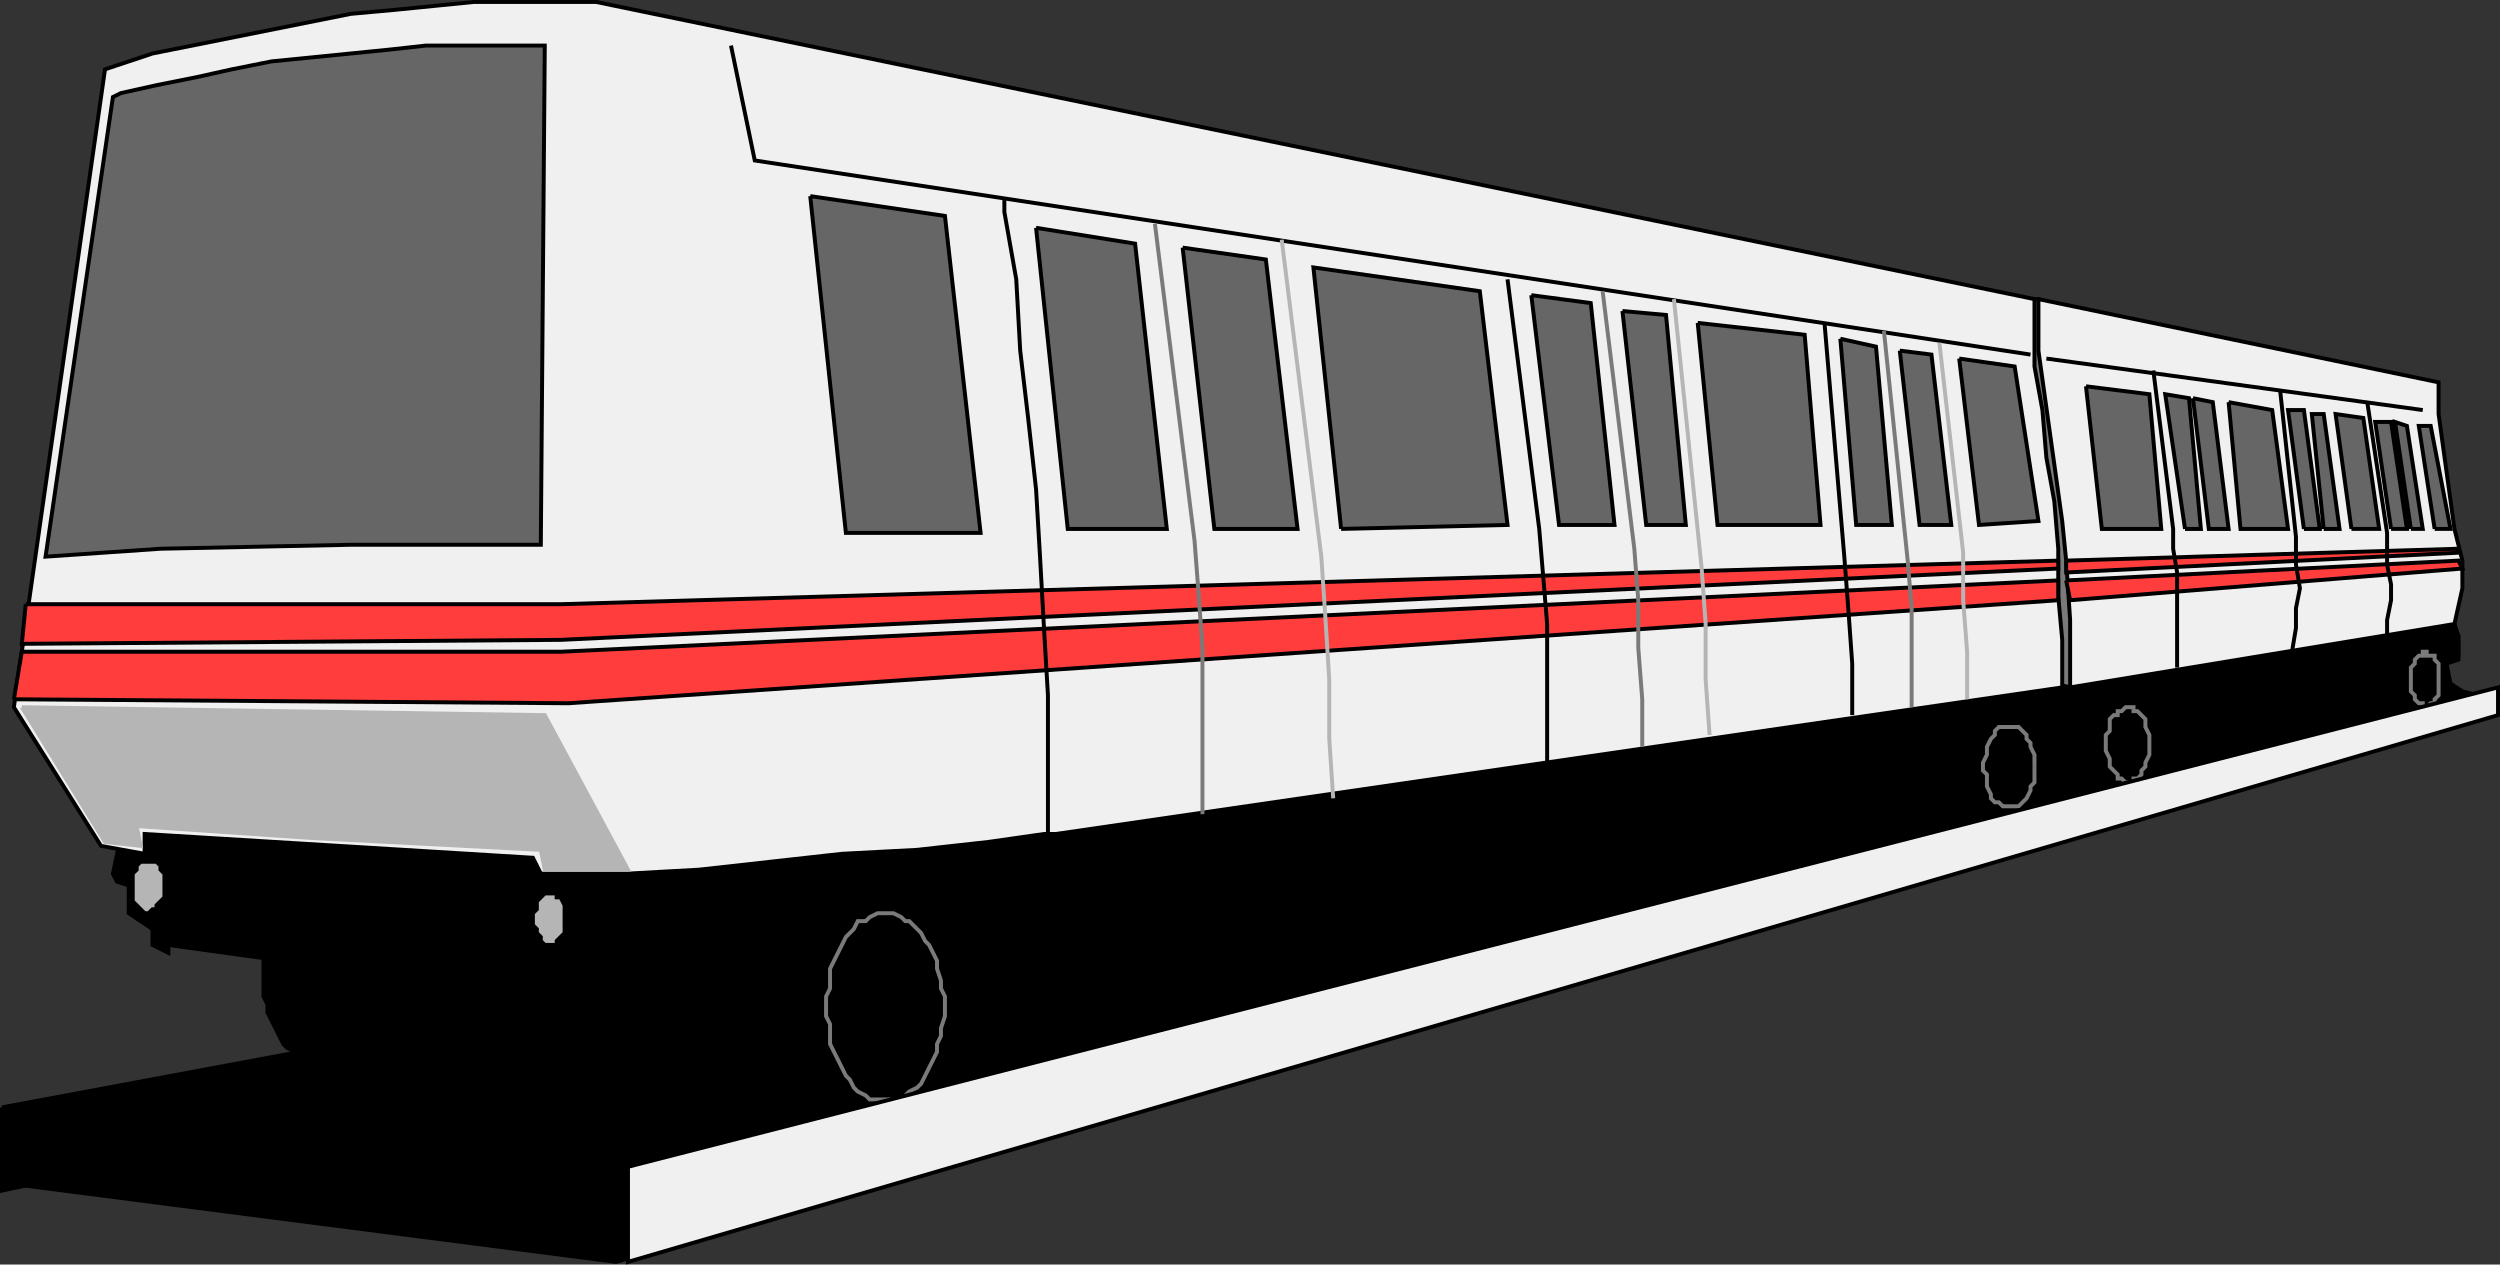 <svg xmlns="http://www.w3.org/2000/svg" width="631" height="319.167" version="1.2"><rect width="100%" height="100%" fill="#333333" stroke="none"/><g fill="none" fill-rule="evenodd" stroke="#000" stroke-miterlimit="2" font-family="'Sans Serif'" font-size="12.5" font-weight="400"><path fill="#000" d="m.5 298.5 91-30-2-28 48-3 32 6 345-66 3-6 98-14h3l2 3v6l-3 1 1 5 3 2 8 2-474 142-155-20" vector-effect="non-scaling-stroke"/><path fill="#000" d="m619.5 157.5 1 3v5l-6 3-93 20h-2l-6-16 106-15m-524 87v-5l-1-2v-2l-1-3-1-2-1-2-1-1-1-2-1-1-1-1-2-1-1-1-1-1h-5l-1 1-2 1-1 1-1 1-2 1-1 2-1 1-1 2v2l-1 2-1 3v14l1 2v2l1 2 1 2 1 2 1 2 1 1 2 1 1 1 2 1h1l1 1h2l1-1h2l1-1 2-1 1-1 1-1 1-2 1-2 1-1 1-2 1-3v-2l1-2v-5" vector-effect="non-scaling-stroke"/><path fill="#000" d="m.5 279.5 590-110v7l-590 124v-21" vector-effect="non-scaling-stroke"/><path fill="#7a7a7a" d="m493.5 76.5 21-1 3 17 10 79-5 2-12-3-17-94" vector-effect="non-scaling-stroke"/><path fill="#000" d="m514.5 170.5 6 3 1 4-1 10-6 3-18 4-250 50-49 10-18 3-137-19v2l-4-2v-4l-6-4v-7l-3-1-1-2 3-14 483-36" vector-effect="non-scaling-stroke"/><path fill="#000" stroke="#7a7a7a" d="M238.5 254.5v-3l-1-2v-2l-1-3v-2l-1-2-1-2-1-1-1-2-1-1-2-2h-1l-1-1-2-1h-4l-2 1-1 1h-2l-1 2-1 1-1 1-1 2-1 2-1 2-1 2v5l-1 2v5l1 2v5l1 2 1 2 1 2 1 2 1 1 1 2 1 1 2 1 1 1h8l1-1 1-1 2-1 1-1 1-2 1-2 1-2 1-2v-2l1-2v-2l1-3v-2m275-61v-3l-1-2v-1l-1-1v-1l-1-1-1-1h-5l-1 1v1l-1 1-1 2v2l-1 2v2l1 1v3l1 2v1l1 1h1l1 1h4l1-1 1-1 1-2v-1l1-1v-4" vector-effect="non-scaling-stroke"/><path fill="#f0f0f0" d="M36.5 215.5v-5l98 6 2 4h22l18-1 18-2 18-2 19-1 18-2 14-2h3l254-37v-12l-1-11v-12l-1-12-2-11-1-12-2-11v-17l-363-75h-31l-10 1-10 1-11 1-10 2-10 2-10 2-10 2-10 2-9 3-3 1-23 161 22 35 11 2" vector-effect="non-scaling-stroke"/><path fill="#666" d="m40.5 138.5 48-1h48l1-126h-30l-9 1-10 1-10 1-10 1-10 2-9 2-10 2-9 2-2 1-17 116 29-2" vector-effect="non-scaling-stroke"/><path fill="#b5b5b5" stroke="#b5b5b5" d="m5.5 178.5 132 2 21 39h-21l-1-5-58-3-44-3 1 5-9-1-21-34" vector-effect="non-scaling-stroke"/><path d="m184.5 11.5 6 29 322 49" vector-effect="non-scaling-stroke"/><path fill="#ff3d3d" d="M6.5 152.5h135l378-11v2l-378 18-136 1 1-10" vector-effect="non-scaling-stroke"/><path fill="#ff3d3d" d="m3.5 176.5 140 1 376-26v-5l-378 18H5.5l-2 12" vector-effect="non-scaling-stroke"/><path d="M264.5 210.5v-35l-1-17-1-18-1-17-2-18-2-17-1-18-3-17v-3" vector-effect="non-scaling-stroke"/><path stroke="#b5b5b5" d="m336.5 201.5-1-15v-15l-1-16-1-15-10-80" vector-effect="non-scaling-stroke"/><path stroke="#7a7a7a" d="M303.5 205.5v-42l-1-14-1-13-10-80" vector-effect="non-scaling-stroke"/><path d="M390.5 192.5v-35l-1-12-1-12-8-63" vector-effect="non-scaling-stroke"/><path stroke="#7a7a7a" d="M414.5 188.5v-12l-1-13v-12l-1-13-8-65" vector-effect="non-scaling-stroke"/><path stroke="#b5b5b5" d="m431.5 185.5-1-14v-14l-1-14-7-68" vector-effect="non-scaling-stroke"/><path d="M467.5 180.5v-13l-1-14-1-13-5-59" vector-effect="non-scaling-stroke"/><path stroke="#7a7a7a" d="M482.5 178.5v-25l-1-12-6-58" vector-effect="non-scaling-stroke"/><path stroke="#b5b5b5" d="M496.5 176.5v-12l-1-13v-12l-6-53" vector-effect="non-scaling-stroke"/><path fill="#666" d="m204.5 49.5 34 5 9 80h-34l-9-85m57 8 25 4 8 72h-25l-8-76m37 5 21 3 8 68h-21l-8-71m40 71-7-66 42 6 7 59-42 1m48-59 7 58h14l-6-56-15-2m23 4 11 1 5 53h-10l-6-54m19 3 5 51h26l-4-48-27-3m36 4 9 2 4 45h-9l-4-47m15 3 8 1 5 43h-8l-5-44m15 2 14 2 6 39-15 1-5-42" vector-effect="non-scaling-stroke"/><path fill="#f0f0f0" d="m514.5 75.5 101 21v8l4 29 2 8v7l-2 9-97 16v-17l-1-15-1-10-6-43v-13" vector-effect="non-scaling-stroke"/><path d="m516.5 90.5 95 13" vector-effect="non-scaling-stroke"/><path fill="#ff3d3d" d="m521.5 141.5 99-3v1l-99 5v-3m0 5 99-5 1 2-99 8-1-5" vector-effect="non-scaling-stroke"/><path fill="#666" d="m526.5 97.5 16 2 3 34h-15l-4-36m25 36-5-34 6 1 3 33h-4m2-33 4 33h5l-4-32-5-1m9 1 3 32h12l-4-30-11-2m19 32-4-30h4l4 30h-4m5 0-3-29h3l4 29h-4m7 0-4-29 7 1 4 28h-7m10 0-4-27h4l4 27h-4m5 0-4-27 3 1 4 26h-3m6 0-4-26h3l5 26h-4" vector-effect="non-scaling-stroke"/><path d="M549.5 168.5v-24l-1-6v-5l-5-40m35 71 1-6v-5l1-5-1-6v-7l-4-37m27 62v-4l1-5v-4l-1-5v-8l-5-33" vector-effect="non-scaling-stroke"/><path fill="#000" stroke="#7a7a7a" d="M542.5 187.5v-2l-1-2v-2l-1-1-1-1h-1v-1h-2l-1 1h-1v1h-1l-1 1v3l-1 1v4l1 2v2l1 1 1 1v1h1l1 1h2v-1h1l1-1v-1l1-1v-1l1-2v-3m73-16v-4l-1-1v-1h-2v-1h-1v1h-1l-1 1v1l-1 1v6l1 1v1l1 1h1v1h1l1-1h1v-1l1-1v-4" vector-effect="non-scaling-stroke"/><path fill="#f0f0f0" d="m158.5 294.5 472-121v7l-472 138v-24" vector-effect="non-scaling-stroke"/><path fill="#b5b5b5" d="M142.5 231.5v-3l-1-2h-1v-1h-3l-1 1-1 1v2l-1 1v3l1 1v1l1 1v1l1 1h3v-1l1-1 1-1v-4m-101-8v-3l-1-1v-1l-1-1h-4l-1 1v1l-1 1v7l1 1 1 1 1 1h1l1-1h1v-1l1-1 1-1v-3" vector-effect="non-scaling-stroke"/></g></svg>
